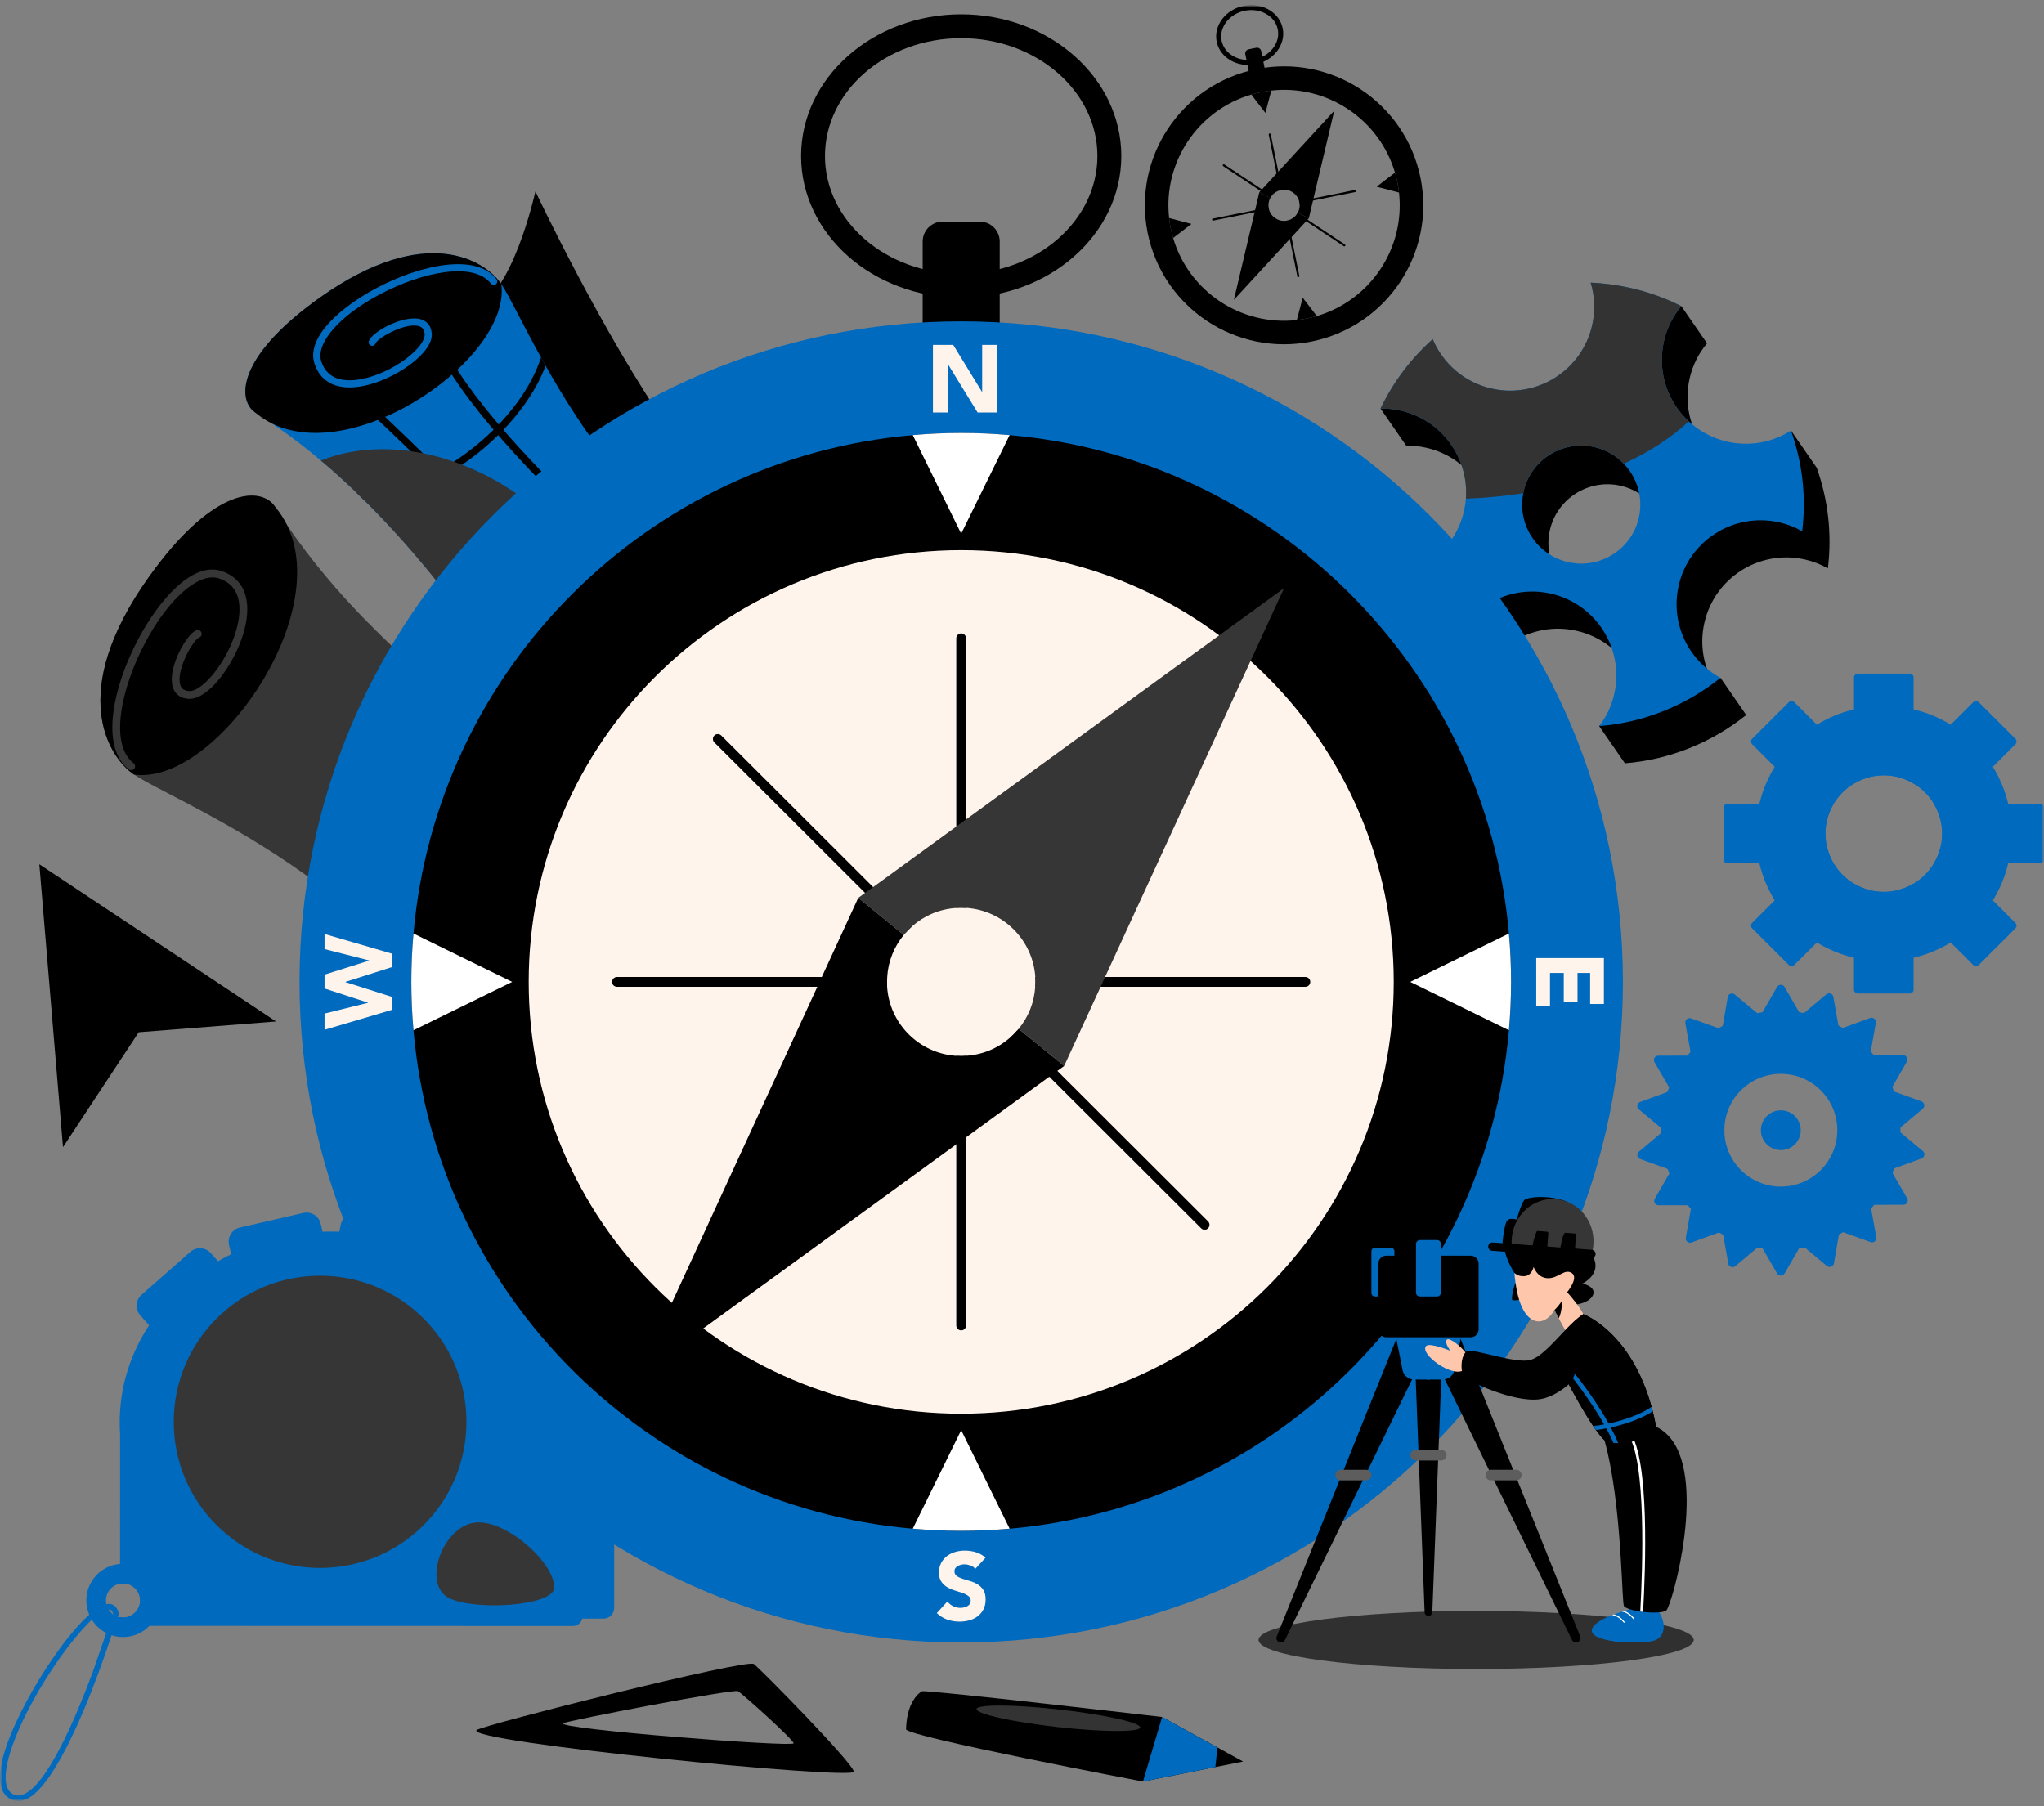 <svg width="404" height="357" viewBox="0 0 404 357" fill="none" xmlns="http://www.w3.org/2000/svg">
<rect x="0" y="0" width="404" height="357" fill="#808080" stroke="none"/>
<mask id="mask0_13154_865" style="mask-type:luminance" maskUnits="userSpaceOnUse" x="0" y="1" width="404" height="355">
<path d="M404 1H0V356H404V1Z" fill="white"/>
</mask>
<g mask="url(#mask0_13154_865)">
<mask id="mask1_13154_865" style="mask-type:luminance" maskUnits="userSpaceOnUse" x="0" y="1" width="404" height="355">
<path d="M404 1H0V356H404V1Z" fill="white"/>
</mask>
<g mask="url(#mask1_13154_865)">
<path d="M26.492 153.096C29.062 154.832 34.922 157.558 42.355 161.675C42.934 161.99 43.518 162.321 44.125 162.656C50.714 166.354 58.377 171.116 66.04 177.157C66.196 177.282 66.345 177.393 66.503 177.518C66.845 177.787 67.172 178.066 67.501 178.341C74.598 184.185 80.118 191.067 84.38 197.32C84.68 197.771 84.981 198.22 85.272 198.658C90.545 206.624 93.721 213.332 95.39 215.123C97.399 217.306 104.797 218.384 113.694 214.92C114.205 214.727 114.708 214.523 115.216 214.298C119.629 212.338 124.342 209.266 128.911 204.677C133.637 199.93 136.083 194.675 137.12 189.648C137.245 189.14 137.337 188.634 137.414 188.135C138.921 178.355 135.322 169.754 133.104 167.93C132.556 167.475 130.698 166.367 127.902 164.703C124.285 162.505 119.028 159.341 112.911 155.314C112.409 154.975 111.876 154.616 111.332 154.265C105.753 150.543 99.517 146.14 93.15 141.146C92.611 140.738 92.084 140.325 91.562 139.889C85.356 134.962 79.081 129.495 73.201 123.531C72.67 123.014 72.161 122.502 71.657 121.97C69.249 119.476 66.908 116.912 64.695 114.26C61.833 110.875 59.153 107.372 56.71 103.757L56.688 103.718C55.934 102.603 55.194 101.48 54.495 100.335C54.495 100.335 54.444 100.276 54.357 100.147C54.276 100.033 54.133 99.867 53.966 99.659C53.916 99.599 53.872 99.551 53.821 99.492C50.499 96.166 41.482 97.169 29.424 114.059C13.146 136.878 21.46 149.711 26.492 153.103V153.096Z" fill="#363636"/>
<path d="M26.492 153.096C42.176 155.327 65.792 122.204 56.712 103.75L56.69 103.711C56.098 102.507 55.372 101.377 54.497 100.328C54.497 100.328 54.447 100.269 54.359 100.14C54.278 100.026 54.135 99.86 53.969 99.652C53.918 99.593 53.874 99.544 53.824 99.485C50.501 96.159 41.485 97.162 29.427 114.052C13.148 136.871 21.463 149.704 26.494 153.096H26.492Z" fill="black"/>
<path d="M26.417 152.071C26.463 152.034 26.505 151.99 26.542 151.942C26.803 151.605 26.74 151.123 26.404 150.863C21.561 147.129 23.91 136.009 28.731 126.955C33.379 118.225 39.366 113.036 43.288 114.332C47.573 115.749 47.696 119.898 47.044 123.13C45.683 129.889 40.178 136.817 37.326 136.596C36.223 136.51 35.666 135.983 35.524 134.883C35.116 131.774 38.28 126.399 39.353 126.025C39.754 125.884 39.967 125.444 39.825 125.044C39.684 124.643 39.243 124.431 38.842 124.573C36.927 125.245 33.51 131.378 33.995 135.085C34.234 136.907 35.374 137.99 37.208 138.13C41.461 138.461 47.207 130.13 48.556 123.432C49.65 118.002 47.95 114.249 43.77 112.87C37.938 110.945 31.291 118.865 27.367 126.233C22.399 135.56 19.684 147.626 25.459 152.082C25.746 152.303 26.143 152.29 26.415 152.071H26.417Z" fill="#363636"/>
<path d="M93.221 60.744C101.039 59.539 105.829 37.837 105.829 37.837C105.829 37.837 119.07 65.948 132.541 85.21C146.011 104.471 161.829 113.148 161.829 113.148C161.829 113.148 148.801 120.478 139.568 115.123C130.334 109.767 93.221 60.742 93.221 60.742V60.744Z" fill="black"/>
<path d="M99.076 56.139C100.667 58.49 103.162 63.85 106.93 70.647C107.22 71.174 107.52 71.711 107.827 72.265C111.214 78.288 115.574 85.297 121.11 92.308C121.224 92.45 121.327 92.588 121.441 92.731C121.689 93.044 121.941 93.344 122.195 93.644C127.549 100.136 133.854 105.187 139.587 109.088C140 109.362 140.412 109.638 140.813 109.905C148.115 114.731 154.265 117.639 155.905 119.167C157.907 121.004 158.888 127.77 155.703 135.899C155.528 136.366 155.339 136.825 155.131 137.29C153.33 141.321 150.51 145.627 146.294 149.798C141.936 154.116 137.116 156.345 132.503 157.289C132.038 157.403 131.573 157.486 131.115 157.556C122.145 158.924 114.258 155.627 112.587 153.602C112.17 153.1 111.155 151.401 109.63 148.844C107.617 145.535 104.72 140.729 101.031 135.135C100.719 134.675 100.39 134.189 100.07 133.69C96.659 128.586 92.628 122.883 88.051 117.058C87.678 116.564 87.299 116.082 86.9 115.607C82.386 109.929 77.377 104.19 71.911 98.811C71.437 98.325 70.968 97.858 70.481 97.398C68.196 95.196 65.847 93.055 63.417 91.029C60.313 88.41 57.105 85.958 53.791 83.723L53.754 83.703C52.731 83.013 51.703 82.337 50.652 81.695C50.652 81.695 50.597 81.649 50.481 81.568C50.376 81.494 50.225 81.362 50.034 81.209C49.979 81.163 49.935 81.124 49.88 81.078C46.832 78.039 47.759 69.795 63.261 58.788C84.202 43.928 95.966 51.539 99.072 56.139H99.076Z" fill="#006ABE"/>
<path d="M68.071 75.114C68.621 75.576 119.888 119.642 132.506 157.289C132.041 157.403 131.576 157.486 131.117 157.556C118.559 120.36 67.709 76.65 67.156 76.189L68.071 75.114Z" fill="black"/>
<path d="M85.882 64.503C94.17 86.712 139.895 123.636 155.703 135.895C155.528 136.361 155.339 136.821 155.131 137.285C139.484 125.195 93.152 88.003 84.548 64.991L85.882 64.501V64.503Z" fill="black"/>
<path d="M99.077 56.139C101.11 70.478 70.712 92.039 53.793 83.723L53.756 83.703C52.653 83.162 51.615 82.497 50.655 81.695C50.655 81.695 50.6 81.649 50.484 81.568C50.378 81.494 50.227 81.362 50.036 81.209C49.981 81.163 49.938 81.124 49.883 81.078C46.834 78.039 47.762 69.795 63.264 58.788C84.204 43.928 95.969 51.539 99.074 56.139H99.077Z" fill="black"/>
<path d="M106.93 70.645C107.22 71.172 107.52 71.709 107.827 72.263C107.358 73.583 106.746 74.903 106.011 76.237C103.434 80.92 99.408 85.628 94.392 89.617C87.062 95.441 79.101 98.634 71.913 98.809C71.44 98.323 70.97 97.856 70.483 97.397C77.704 97.657 85.935 94.533 93.512 88.522C100.21 83.204 105.049 76.609 106.93 70.645Z" fill="black"/>
<path d="M121.11 92.306C121.224 92.448 121.327 92.586 121.441 92.728C121.689 93.041 121.941 93.341 122.195 93.641C121.838 94.554 121.404 95.459 120.914 96.35C118.351 101.007 114.061 105.347 109.698 108.616C103.325 113.404 95.006 117.188 88.051 117.058C87.678 116.564 87.299 116.082 86.9 115.607C93.681 116.255 102.294 112.406 108.85 107.492C115.137 102.772 119.471 97.298 121.107 92.308L121.11 92.306Z" fill="black"/>
<path d="M139.588 109.086C140 109.36 140.412 109.636 140.814 109.903C140.351 111.387 139.728 112.782 139 114.105C135.238 120.938 128.635 125.646 124.167 128.232C116.401 132.738 107.485 135.264 101.033 135.133C100.721 134.673 100.392 134.187 100.072 133.688C106.248 134.117 115.576 131.575 123.459 127.005C128.663 123.99 136.892 118 139.59 109.086H139.588Z" fill="black"/>
<path d="M98.135 56.069C98.1 56.111 98.061 56.15 98.017 56.185C97.708 56.424 97.265 56.364 97.026 56.058C93.604 51.629 83.406 53.766 75.098 58.166C67.088 62.408 62.322 67.875 63.509 71.461C64.803 75.381 68.61 75.497 71.573 74.903C77.774 73.664 84.132 68.637 83.932 66.031C83.855 65.022 83.371 64.514 82.364 64.383C79.513 64.008 74.58 66.896 74.236 67.875C74.106 68.243 73.703 68.435 73.335 68.306C72.966 68.177 72.773 67.774 72.902 67.409C73.521 65.659 79.149 62.539 82.548 62.986C84.219 63.205 85.211 64.249 85.34 65.926C85.641 69.815 77.993 75.059 71.85 76.287C66.869 77.283 63.428 75.727 62.167 71.904C60.406 66.572 67.676 60.501 74.436 56.921C82.993 52.388 94.065 49.914 98.144 55.197C98.348 55.46 98.335 55.824 98.133 56.071L98.135 56.069Z" fill="#006ABE"/>
<g style="mix-blend-mode:screen">
<path d="M109.632 148.844C107.619 145.535 104.722 140.729 101.033 135.135C100.721 134.675 100.392 134.189 100.072 133.69C96.662 128.586 92.63 122.883 88.053 117.058C87.68 116.564 87.301 116.082 86.902 115.607C82.388 109.929 77.379 104.19 71.913 98.811C71.439 98.325 70.97 97.859 70.483 97.399C68.198 95.196 65.849 93.055 63.419 91.029C94.409 78.785 141.072 119.36 109.632 148.844Z" fill="#333333"/>
</g>
<path d="M356.727 110.588C358.372 110.958 359.894 111.552 361.28 112.353C362.129 105.46 361.298 98.677 359.07 92.45C355.475 94.754 350.983 95.66 346.496 94.649C337.55 92.632 331.931 83.754 333.951 74.822C334.552 72.169 335.749 69.813 337.401 67.866C334.271 66.277 330.882 65.055 327.297 64.247C324.68 63.658 322.066 63.319 319.475 63.207C320.28 65.852 320.427 68.733 319.774 71.626C317.754 80.557 308.86 86.166 299.914 84.15C294.471 82.924 290.266 79.158 288.257 74.382C284.002 78.161 280.471 82.797 277.942 88.1C279.25 88.069 280.579 88.207 281.901 88.505C290.847 90.521 296.469 99.387 294.446 108.331C292.53 116.811 284.401 122.3 275.922 121.098C278.771 129.545 284.167 137.003 291.398 142.352C291.244 140.679 291.341 138.945 291.733 137.204C293.756 128.26 302.647 122.664 311.593 124.68C320.539 126.697 326.16 135.562 324.138 144.506C323.599 146.893 322.564 149.052 321.162 150.874C330.029 150.158 338.366 146.766 345.138 141.327C338.763 137.883 335.196 130.513 336.87 123.115C338.892 114.17 347.783 108.574 356.73 110.591L356.727 110.588ZM315.039 118.46C308.751 117.043 304.798 110.796 306.217 104.519C307.636 98.242 313.894 94.296 320.182 95.713C326.47 97.129 330.422 103.376 329.003 109.653C327.584 115.931 321.327 119.876 315.039 118.46Z" fill="black"/>
<path d="M323.998 97.532C322.884 96.838 321.645 96.308 320.294 96.004C314.006 94.587 307.748 98.535 306.329 104.81C305.961 106.439 305.95 108.059 306.255 109.59C302.226 107.015 300.024 102.106 301.138 97.177C302.557 90.9 308.814 86.955 315.102 88.371C319.758 89.42 323.149 93.12 323.998 97.532Z" fill="black"/>
<path d="M340.057 133.983L345.136 141.325C345.136 141.325 339.721 145.003 335.964 140.438C332.207 135.873 340.054 133.981 340.054 133.981L340.057 133.983Z" fill="black"/>
<path d="M316.083 143.53L321.162 150.871C321.162 150.871 330.608 146.092 327.564 139.941C324.52 133.789 316.08 143.53 316.08 143.53H316.083Z" fill="black"/>
<path d="M332.319 60.525L337.398 67.866C337.398 67.866 328.895 70.496 326.522 67.658C324.149 64.821 332.319 60.523 332.319 60.523V60.525Z" fill="black"/>
<path d="M353.99 85.107L359.07 92.448C359.07 92.448 360.131 100.374 354.609 97.272C349.088 94.169 353.988 85.107 353.988 85.107H353.99Z" fill="black"/>
<path d="M272.863 80.758L277.942 88.1C277.942 88.1 283.518 87.629 282.961 83.033C282.403 78.437 272.863 80.758 272.863 80.758Z" fill="black"/>
<path d="M351.648 103.247C353.293 103.617 354.815 104.21 356.201 105.009C357.05 98.117 356.219 91.334 353.99 85.107C350.396 87.41 345.904 88.317 341.416 87.305C338.449 86.637 335.859 85.212 333.782 83.283C329.588 79.401 327.52 73.445 328.871 67.479C329.472 64.825 330.67 62.469 332.321 60.523C329.191 58.933 325.803 57.711 322.217 56.903C319.6 56.314 316.986 55.975 314.396 55.863C315.201 58.508 315.348 61.39 314.694 64.282C312.674 73.213 303.781 78.823 294.835 76.806C289.391 75.58 285.187 71.814 283.178 67.039C278.923 70.818 275.392 75.453 272.863 80.756C274.17 80.725 275.499 80.863 276.822 81.161C284.952 82.994 290.336 90.493 289.738 98.561C289.676 99.358 289.551 100.173 289.367 100.987C287.45 109.467 279.322 114.956 270.843 113.754C273.692 122.202 279.087 129.659 286.318 135.008C286.165 133.335 286.261 131.601 286.654 129.861C288.676 120.916 297.567 115.32 306.514 117.336C315.46 119.353 321.081 128.218 319.059 137.163C318.519 139.549 317.484 141.708 316.083 143.53C324.95 142.814 333.286 139.422 340.059 133.983C333.683 130.539 330.117 123.169 331.79 115.771C333.813 106.827 342.704 101.23 351.65 103.247H351.648ZM309.959 111.118C303.77 109.723 299.851 103.661 301.083 97.491C301.092 97.39 301.116 97.276 301.138 97.177C302.557 90.9 308.814 86.955 315.102 88.371C317.423 88.894 319.418 90.066 320.949 91.666C323.57 94.397 324.818 98.353 323.923 102.312C322.504 108.589 316.247 112.535 309.959 111.118Z" fill="#006ABE"/>
<g style="mix-blend-mode:screen">
<path d="M333.782 83.283C330.424 86.436 326.112 89.287 320.949 91.664C319.418 90.066 317.423 88.892 315.102 88.369C308.814 86.952 302.557 90.9 301.138 97.175C301.116 97.274 301.09 97.385 301.083 97.489C297.482 98.049 293.703 98.423 289.74 98.564C290.336 90.493 284.952 82.994 276.824 81.163C275.501 80.865 274.172 80.728 272.865 80.758C275.394 75.455 278.925 70.82 283.18 67.041C285.189 71.818 289.393 75.582 294.837 76.808C303.783 78.825 312.676 73.213 314.696 64.284C315.35 61.392 315.203 58.51 314.398 55.865C316.988 55.977 319.603 56.314 322.219 56.906C325.805 57.713 329.196 58.935 332.323 60.525C330.672 62.469 329.474 64.825 328.873 67.481C327.525 73.447 329.593 79.403 333.784 83.285L333.782 83.283Z" fill="#333333"/>
</g>
<path d="M189.981 58.845C172.532 58.845 158.335 46.28 158.335 30.837C158.335 15.394 172.532 2.826 189.981 2.826C207.43 2.826 221.627 15.392 221.627 30.835C221.627 46.277 207.43 58.843 189.981 58.843V58.845ZM189.981 7.542C175.135 7.542 163.059 17.991 163.059 30.837C163.059 43.683 175.137 54.131 189.981 54.131C204.825 54.131 216.903 43.681 216.903 30.837C216.903 17.993 204.825 7.542 189.981 7.542Z" fill="black"/>
<path d="M193.65 43.803H186.312C184.134 43.803 182.368 45.566 182.368 47.74V69.289C182.368 71.464 184.134 73.226 186.312 73.226H193.65C195.828 73.226 197.594 71.464 197.594 69.289V47.74C197.594 45.566 195.828 43.803 193.65 43.803Z" fill="black"/>
<path d="M189.985 308.537C253.3 308.537 304.627 257.297 304.627 194.088C304.627 130.88 253.3 79.639 189.985 79.639C126.671 79.639 75.343 130.88 75.343 194.088C75.343 257.297 126.671 308.537 189.985 308.537Z" fill="black"/>
<path d="M189.986 279.432C237.199 279.432 275.473 241.222 275.473 194.088C275.473 146.954 237.199 108.745 189.986 108.745C142.772 108.745 104.498 146.954 104.498 194.088C104.498 241.222 142.772 279.432 189.986 279.432Z" fill="#FFF4EB"/>
<path d="M189.985 63.522C117.752 63.522 59.199 121.976 59.199 194.088C59.199 266.201 117.752 324.655 189.985 324.655C262.219 324.655 320.772 266.185 320.772 194.088C320.772 121.991 262.219 63.522 189.985 63.522ZM199.557 302.164C196.407 302.446 193.212 302.589 189.983 302.589C186.755 302.589 183.559 302.446 180.41 302.164C128.029 297.605 86.29 255.938 81.726 203.646C81.443 200.502 81.3 197.311 81.3 194.088C81.3 190.865 81.443 187.675 81.726 184.531C86.292 132.238 128.029 90.572 180.41 86.013C183.559 85.731 186.755 85.588 189.983 85.588C193.212 85.588 196.407 85.731 199.557 86.013C251.937 90.572 293.674 132.238 298.241 184.531C298.524 187.675 298.666 190.865 298.666 194.088C298.666 197.311 298.524 200.502 298.241 203.646C293.674 255.938 251.937 297.605 199.557 302.164Z" fill="#006ABE"/>
<path d="M190.946 126.171V179.454C190.63 179.438 190.317 179.423 189.986 179.423C189.654 179.423 189.325 179.438 189.01 179.471V126.171C189.01 125.637 189.45 125.197 189.986 125.197C190.521 125.197 190.946 125.637 190.946 126.171Z" fill="black"/>
<path d="M189.986 208.736C190.317 208.736 190.63 208.721 190.946 208.688V261.988C190.946 262.538 190.521 262.962 189.986 262.962C189.45 262.962 189.01 262.538 189.01 261.988V208.706C189.325 208.721 189.654 208.736 189.986 208.736Z" fill="black"/>
<path d="M175.359 193.114C175.328 193.429 175.311 193.758 175.311 194.088C175.311 194.419 175.326 194.732 175.341 195.047H121.952C121.417 195.047 120.976 194.623 120.976 194.088C120.976 193.554 121.417 193.114 121.952 193.114H175.357H175.359Z" fill="black"/>
<path d="M258.975 194.088C258.975 194.623 258.55 195.047 258.015 195.047H204.61C204.641 194.732 204.658 194.419 204.658 194.088C204.658 193.758 204.643 193.429 204.627 193.114H258.017C258.552 193.114 258.978 193.539 258.978 194.088H258.975Z" fill="black"/>
<path d="M172.571 175.337L180.318 183.055C179.829 183.495 179.372 183.951 178.947 184.439L141.193 146.748C140.816 146.372 140.816 145.759 141.193 145.38C141.57 145.001 142.184 145.003 142.564 145.38L172.571 175.337Z" fill="black"/>
<path d="M238.776 242.781C238.399 243.173 237.785 243.173 237.405 242.781L207.397 212.824L199.651 205.106C200.14 204.681 200.596 204.226 201.022 203.722L238.776 241.413C239.153 241.79 239.153 242.403 238.776 242.781Z" fill="black"/>
<path d="M253.797 116.255L218.421 193.114L217.539 195.047L210.328 210.703L201.338 203.363C203.226 201.069 204.423 198.192 204.612 195.047C204.643 194.732 204.66 194.419 204.66 194.088C204.66 193.758 204.645 193.429 204.63 193.114C204.14 185.79 198.285 179.926 190.948 179.456C190.632 179.44 190.319 179.425 189.988 179.425C189.656 179.425 189.327 179.44 189.012 179.473C185.689 179.677 182.667 180.997 180.32 183.057C179.831 183.498 179.375 183.953 178.949 184.441C178.839 184.551 178.73 184.678 178.633 184.803L169.643 177.463L170.981 176.489L172.571 175.342L189.007 163.38L190.944 161.966L253.795 116.259L253.797 116.255Z" fill="#363636"/>
<path d="M210.325 210.703L208.988 211.677L207.397 212.824L190.944 224.801L189.007 226.2L126.172 271.907L161.548 195.047L162.43 193.114L169.641 177.459L178.631 184.798C176.743 187.093 175.545 189.97 175.357 193.112C175.326 193.427 175.308 193.756 175.308 194.086C175.308 194.417 175.324 194.73 175.339 195.045C175.811 202.354 181.669 208.217 189.005 208.704C189.321 208.719 189.65 208.734 189.981 208.734C190.312 208.734 190.626 208.719 190.942 208.686C194.28 208.482 197.302 207.162 199.649 205.102C200.138 204.677 200.594 204.222 201.02 203.718C201.129 203.608 201.241 203.481 201.335 203.357L210.325 210.696V210.703Z" fill="black"/>
<path d="M199.555 86.007L189.981 105.48L180.408 86.007C183.557 85.724 186.753 85.582 189.981 85.582C193.21 85.582 196.405 85.724 199.555 86.007Z" fill="white"/>
<path d="M199.555 302.157C196.405 302.44 193.21 302.582 189.981 302.582C186.753 302.582 183.557 302.44 180.408 302.157L189.981 282.683L199.555 302.157Z" fill="white"/>
<path d="M298.664 194.082C298.664 197.305 298.521 200.495 298.238 203.639L278.732 194.082L298.238 184.524C298.521 187.669 298.664 190.859 298.664 194.082Z" fill="white"/>
<path d="M101.232 194.082L81.726 203.639C81.443 200.495 81.3 197.305 81.3 194.082C81.3 190.859 81.443 187.669 81.726 184.524L101.232 194.082Z" fill="white"/>
<path d="M184.397 68.173H188.404L194.091 77.452H194.128V68.173H197.076V81.527H193.223L187.384 72.022H187.347V81.527H184.399V68.173H184.397Z" fill="#FFF4EB"/>
<path d="M317.012 189.376V198.448H314.293V192.317H311.799V198.108H309.08V192.317H306.36V198.787H303.64V189.376H317.017H317.012Z" fill="#FFF4EB"/>
<path d="M64.147 203.549V200.344L72.725 198.213V198.176L64.147 195.385V192.65L72.951 189.878V189.838L64.147 187.594V184.614L77.523 188.518V191.139L68.266 194.082V194.119L77.523 197.062V199.588L64.147 203.549Z" fill="#FFF4EB"/>
<path d="M192.769 310.094C192.53 309.792 192.205 309.569 191.795 309.424C191.387 309.28 190.999 309.207 190.632 309.207C190.418 309.207 190.198 309.234 189.972 309.282C189.746 309.332 189.531 309.411 189.33 309.518C189.128 309.626 188.966 309.768 188.838 309.943C188.713 310.12 188.65 310.333 188.65 310.585C188.65 310.988 188.801 311.296 189.102 311.509C189.404 311.723 189.786 311.905 190.244 312.056C190.705 312.207 191.198 312.358 191.727 312.509C192.258 312.66 192.751 312.873 193.212 313.151C193.67 313.429 194.052 313.799 194.354 314.263C194.657 314.727 194.808 315.351 194.808 316.131C194.808 316.91 194.67 317.521 194.394 318.073C194.115 318.627 193.742 319.087 193.269 319.45C192.797 319.816 192.249 320.085 191.626 320.26C191.003 320.438 190.345 320.525 189.652 320.525C188.784 320.525 187.976 320.394 187.233 320.129C186.489 319.864 185.799 319.437 185.156 318.846L187.253 316.545C187.555 316.947 187.935 317.258 188.395 317.477C188.856 317.698 189.33 317.808 189.821 317.808C190.06 317.808 190.304 317.779 190.549 317.723C190.795 317.666 191.014 317.582 191.211 317.469C191.407 317.355 191.565 317.21 191.683 317.035C191.801 316.86 191.863 316.652 191.863 316.413C191.863 316.01 191.709 315.693 191.4 315.461C191.091 315.229 190.705 315.029 190.238 314.867C189.771 314.705 189.268 314.541 188.727 314.377C188.185 314.213 187.68 313.994 187.215 313.716C186.748 313.44 186.362 313.074 186.053 312.623C185.744 312.17 185.59 311.572 185.59 310.832C185.59 310.092 185.733 309.488 186.016 308.947C186.299 308.406 186.676 307.953 187.15 307.589C187.621 307.224 188.167 306.952 188.784 306.768C189.4 306.587 190.036 306.495 190.692 306.495C191.448 306.495 192.179 306.602 192.883 306.816C193.587 307.029 194.223 307.388 194.791 307.892L192.769 310.099V310.094Z" fill="#FFF4EB"/>
<path d="M291.764 329.896C315.516 329.896 334.771 327.325 334.771 324.153C334.771 320.981 315.516 318.41 291.764 318.41C268.012 318.41 248.757 320.981 248.757 324.153C248.757 327.325 268.012 329.896 291.764 329.896Z" fill="#303030"/>
<path d="M281.577 318.671L279.43 262.487C279.423 262.305 279.568 262.154 279.75 262.154H284.928C285.11 262.154 285.255 262.305 285.248 262.487L283.101 318.671C283.064 319.647 281.614 319.647 281.577 318.671Z" fill="black"/>
<path d="M310.7 324.151L281.491 264.278C281.399 264.088 281.482 263.86 281.675 263.775L286.976 261.427C287.169 261.342 287.395 261.434 287.474 261.629L312.319 323.435C312.742 324.49 311.201 325.174 310.7 324.151Z" fill="black"/>
<path d="M253.977 324.151L283.186 264.278C283.279 264.088 283.195 263.86 283.002 263.775L277.701 261.427C277.508 261.342 277.282 261.434 277.203 261.629L252.359 323.435C251.935 324.49 253.477 325.174 253.977 324.151Z" fill="black"/>
<path d="M281.989 272.682H285.117C286.253 272.682 287.229 271.933 287.435 270.902L289.185 262.157H281.989V272.684V272.682Z" fill="#006ABE"/>
<path d="M282.691 272.682H279.563C278.427 272.682 277.451 271.933 277.245 270.902L275.495 262.157H282.691V272.684V272.682Z" fill="#006ABE"/>
<path d="M271.747 256.262H274.922C275.302 256.262 275.609 255.956 275.609 255.577V247.331C275.609 246.953 275.302 246.646 274.922 246.646H271.747C271.367 246.646 271.06 246.953 271.06 247.331V255.577C271.06 255.956 271.367 256.262 271.747 256.262Z" fill="#006ABE"/>
<path d="M289.753 256.262H292.929C293.308 256.262 293.615 255.956 293.615 255.577V247.331C293.615 246.953 293.308 246.646 292.929 246.646H289.753C289.374 246.646 289.066 246.953 289.066 247.331V255.577C289.066 255.956 289.374 256.262 289.753 256.262Z" fill="#006ABE"/>
<path d="M273.999 264.329H290.679C291.548 264.329 292.253 263.625 292.253 262.757V249.77C292.253 248.902 291.548 248.198 290.679 248.198H273.999C273.129 248.198 272.424 248.902 272.424 249.77V262.757C272.424 263.625 273.129 264.329 273.999 264.329Z" fill="black"/>
<path d="M280.642 256.262H284.033C284.458 256.262 284.803 255.918 284.803 255.494V245.875C284.803 245.451 284.458 245.107 284.033 245.107H280.642C280.217 245.107 279.873 245.451 279.873 245.875V255.494C279.873 255.918 280.217 256.262 280.642 256.262Z" fill="#006ABE"/>
<path d="M294.659 292.606H299.699C300.278 292.606 300.748 292.138 300.748 291.56C300.748 290.982 300.278 290.513 299.699 290.513H294.659C294.08 290.513 293.611 290.982 293.611 291.56C293.611 292.138 294.08 292.606 294.659 292.606Z" fill="#5D5D5D"/>
<path d="M264.981 292.606H270.021C270.6 292.606 271.069 292.138 271.069 291.56C271.069 290.982 270.6 290.513 270.021 290.513H264.981C264.402 290.513 263.932 290.982 263.932 291.56C263.932 292.138 264.402 292.606 264.981 292.606Z" fill="#5D5D5D"/>
<path d="M279.82 288.681H284.86C285.439 288.681 285.908 288.212 285.908 287.634C285.908 287.056 285.439 286.587 284.86 286.587H279.82C279.241 286.587 278.771 287.056 278.771 287.634C278.771 288.212 279.241 288.681 279.82 288.681Z" fill="#5E5E5E"/>
<path d="M328.606 322.745C328.393 323.288 328.009 323.739 327.465 324.046C325.619 325.079 316.62 324.849 314.896 322.973C314.705 322.761 314.604 322.529 314.613 322.279C314.655 321.147 316.48 320.089 318.594 319.249C318.734 319.194 318.872 319.139 319.015 319.087C319.513 318.896 320.022 318.725 320.522 318.559C320.68 318.506 320.833 318.458 320.984 318.412C322.781 317.854 324.388 317.497 324.899 317.427C326.244 317.241 326.647 317.151 326.831 317.328C328.597 319.041 329.22 321.243 328.608 322.745H328.606Z" fill="#006ABE"/>
<path d="M328.606 322.745C328.393 323.288 328.009 323.739 327.465 324.046C325.619 325.079 316.62 324.849 314.896 322.973V322.969C323.046 322.189 326.873 322.307 328.606 322.748V322.745Z" fill="#006ABE"/>
<path d="M323 319.87C323.039 319.919 323.035 319.989 322.987 320.03C322.978 320.039 322.963 320.043 322.952 320.048C322.908 320.063 322.857 320.052 322.827 320.017C321.938 318.964 321.155 318.62 320.519 318.557C320.677 318.504 320.831 318.456 320.982 318.41C321.572 318.574 322.252 318.984 323 319.87Z" fill="white"/>
<path d="M321.096 320.565C321.138 320.613 321.131 320.683 321.083 320.724C321.074 320.733 321.061 320.735 321.05 320.74C321.006 320.755 320.956 320.744 320.925 320.709C320.022 319.641 319.23 319.303 318.592 319.246C318.732 319.192 318.87 319.137 319.013 319.084C319.618 319.233 320.322 319.645 321.096 320.562V320.565Z" fill="white"/>
<path d="M299.329 251.625C299.329 251.625 299.579 251.789 300.011 252.065C301.739 253.18 306.34 256.113 308.606 257.261C308.65 257.287 308.685 257.305 308.727 257.322C309.038 257.478 309.297 257.598 309.496 257.668C309.843 257.788 310.231 257.859 310.628 257.876C310.983 257.894 311.345 257.876 311.709 257.815C312.435 257.712 313.144 257.469 313.725 257.134C314.339 256.779 314.789 256.306 314.927 255.778C315.332 254.233 312.782 253.707 312.782 253.707C312.782 253.707 316.569 251.912 314.96 248.571C313.402 245.326 309.988 246.793 309.773 246.878C309.902 246.646 311.847 243.158 308.112 242.052C304.248 240.914 302.526 245.47 302.526 245.47C302.526 245.47 301.048 242.457 298.765 243.528C296.491 244.599 297.028 247.879 299.326 251.625H299.329Z" fill="black"/>
<path d="M299.539 253.545C298.837 255.485 298.793 256.733 298.881 256.935C298.969 257.136 300.737 256.956 300.827 256.711C300.916 256.466 299.539 253.545 299.539 253.545Z" fill="black"/>
<path d="M299.329 251.625C299.381 252.315 299.458 252.954 299.537 253.55C299.537 253.558 299.546 253.558 299.546 253.558C299.728 254.887 299.969 256.002 300.263 256.932C301.309 260.247 302.917 261.248 304.248 261.18C305.856 261.103 306.902 259.505 307.169 259.065C307.222 258.988 307.24 258.945 307.24 258.945C307.24 258.945 307.595 259.634 308.077 260.558C308.466 261.283 308.933 262.154 309.365 262.923C309.979 264.02 310.514 264.909 310.652 264.935V264.944H310.661C310.981 264.9 313.091 261.931 313.185 260.637C313.203 260.412 313.109 260.103 312.935 259.748C312.659 259.179 312.201 258.478 311.707 257.815C311.595 257.659 311.475 257.513 311.361 257.366C310.538 256.295 309.744 255.415 309.744 255.415C309.744 255.415 312.113 252.566 310.661 251.625C309.209 250.683 307.998 252.739 305.897 252.652C303.796 252.566 303.123 250.416 303.123 250.416C303.123 250.416 302.768 252.159 301.342 252.247C300.763 252.282 300.331 252.194 300.011 252.065C299.535 251.883 299.329 251.625 299.329 251.625Z" fill="#FEC6AB"/>
<path d="M289.643 267.317C288.948 266.352 286.503 264.243 285.965 264.812C285.428 265.382 286.669 266.989 286.669 266.989C286.669 266.989 282.572 265.31 281.875 266.052C280.467 267.547 287.106 272.478 289.352 270.77C291.597 269.062 289.643 267.32 289.643 267.32V267.317Z" fill="#FEC6AB"/>
<path d="M317.122 284.65V284.658C317.633 286.471 318.065 288.457 318.436 290.52C320.546 302.234 320.59 316.492 320.96 317.399C321.063 317.648 321.495 317.874 322.118 318.073C322.688 318.255 323.414 318.419 324.202 318.531C324.393 318.557 324.575 318.583 324.763 318.607C325.88 318.736 327.038 318.78 327.937 318.693H327.946C328.604 318.631 329.112 318.502 329.362 318.296C330.452 317.381 337.749 291.468 329.474 283.502C328.851 282.898 328.143 282.397 327.329 282.018C315.778 276.614 317.118 284.65 317.118 284.65H317.122Z" fill="black"/>
<path d="M324.204 318.53C324.39 318.552 324.577 318.583 324.763 318.605C325.239 310.202 326.059 288.418 322.171 283.143L321.724 283.469C325.448 288.527 324.658 310.177 324.204 318.528V318.53Z" fill="white"/>
<path d="M288.952 270.987C289.005 271.324 289.091 271.618 289.202 271.841C289.781 272.979 299.179 277.236 304.204 276.588C307.351 276.192 310.058 273.619 310.058 273.619C310.058 273.619 314.804 282.673 317.122 284.65V284.658C317.322 284.831 317.502 284.943 317.657 285.004C318.521 285.324 320.546 285.289 322.517 284.943C322.699 284.917 322.882 284.882 323.07 284.849C325.448 284.348 327.584 283.391 327.334 282.018C323.969 263.978 313.293 259.886 312.937 259.748H312.929C311.821 260.482 310.663 261.596 309.496 262.796V262.805C309.444 262.84 309.411 262.881 309.367 262.925C306.919 265.463 304.456 268.338 302.39 268.83C299.304 269.564 291.064 266.422 289.922 267.087C289.819 267.149 289.722 267.225 289.645 267.32C288.946 268.062 288.746 269.781 288.955 270.987H288.952Z" fill="black"/>
<path d="M307.242 258.942C307.242 258.942 307.599 259.634 308.084 260.556C308.777 259.299 308.74 257.024 308.74 257.024C308.74 257.024 308.426 257.76 307.242 258.942Z" fill="black"/>
<path d="M299.936 241.1C299.131 240.885 298.245 240.728 297.811 241.376C297.377 242.024 296.859 245.665 297.012 246.094C297.166 246.523 299.793 246.819 299.98 246.392C300.166 245.965 299.938 241.1 299.938 241.1H299.936Z" fill="black"/>
<path d="M309.937 237.601C306.132 236.07 302.035 236.603 301.346 237.139C300.655 237.675 299.546 241.864 299.546 241.864L309.939 237.601H309.937Z" fill="black"/>
<path d="M298.796 244.815V244.822C298.734 245.658 298.793 246.477 298.956 247.257L314.42 248.398C314.694 247.655 314.872 246.86 314.935 246.031V246.007C315.28 241.369 311.946 237.34 307.487 237.012C303.029 236.684 299.138 240.178 298.796 244.815Z" fill="#363636"/>
<path d="M309.134 243.891L308.906 244.419C308.906 244.419 308.244 246.876 308.422 246.981C308.599 247.086 309.321 247.187 309.466 246.889C309.613 246.591 309.132 243.891 309.132 243.891H309.134Z" fill="black"/>
<path d="M303.693 243.491C303.48 243.865 302.748 246.239 302.965 246.455C303.182 246.672 304.226 246.847 304.259 246.267C304.292 245.687 303.695 243.491 303.695 243.491H303.693Z" fill="black"/>
<path d="M310.99 247.295L309.184 247.162C309.031 247.15 308.915 247.017 308.927 246.864L309.144 243.931C309.155 243.778 309.289 243.663 309.442 243.674L311.249 243.808C311.402 243.819 311.517 243.953 311.506 244.106L311.289 247.038C311.277 247.191 311.144 247.306 310.99 247.295Z" fill="black"/>
<path d="M305.507 246.938L303.7 246.805C303.547 246.794 303.431 246.66 303.443 246.508L303.66 243.575C303.671 243.422 303.805 243.307 303.958 243.318L305.764 243.451C305.918 243.463 306.033 243.596 306.022 243.749L305.805 246.682C305.794 246.834 305.66 246.95 305.507 246.938Z" fill="black"/>
<path d="M294.907 247.226L314.493 248.671C314.947 248.704 315.341 248.365 315.374 247.911C315.407 247.458 315.067 247.064 314.613 247.031L295.028 245.586C294.574 245.553 294.179 245.893 294.146 246.346C294.113 246.799 294.453 247.193 294.907 247.226Z" fill="black"/>
<path d="M310.665 264.944C311.418 266.669 312.117 269.183 311.279 271.539V271.547C311.176 271.85 311.047 272.143 310.891 272.436C310.674 272.841 310.398 273.24 310.062 273.619C310.062 273.619 312.622 278.495 314.896 281.871C315.087 282.147 315.269 282.414 315.449 282.666C316.072 283.537 316.651 284.245 317.127 284.652V284.661C317.326 284.834 317.506 284.945 317.662 285.007C317.956 285.109 318.388 285.188 318.899 285.215C319.184 285.232 319.504 285.232 319.833 285.223C320.655 285.206 321.596 285.103 322.522 284.947C322.704 284.921 322.886 284.886 323.075 284.853C325.452 284.352 327.588 283.395 327.338 282.022C327.139 280.96 326.915 279.942 326.671 278.974C326.592 278.663 326.516 278.361 326.439 278.068C322.384 263.367 313.271 259.882 312.942 259.752H312.933C311.826 260.486 310.668 261.6 309.501 262.8V262.809C309.501 262.809 310.097 263.654 310.659 264.942V264.95H310.668L310.665 264.944Z" fill="black"/>
<path d="M310.889 272.436C313.12 275.276 315.394 278.609 317.054 281.551H317.063C317.21 281.81 317.357 282.07 317.486 282.329C318.056 283.364 318.532 284.341 318.896 285.212C319.182 285.23 319.502 285.23 319.831 285.221C319.46 284.288 318.967 283.261 318.379 282.156C318.241 281.897 318.094 281.637 317.956 281.37C316.166 278.175 313.701 274.56 311.282 271.547C311.179 271.85 311.049 272.143 310.893 272.436H310.889Z" fill="#006ABE"/>
<path d="M314.892 281.871C315.082 282.147 315.264 282.414 315.444 282.666C316.093 282.587 316.784 282.475 317.484 282.329C317.778 282.285 318.072 282.217 318.374 282.156C321.072 281.551 323.873 280.592 325.845 279.471C326.138 279.298 326.415 279.134 326.667 278.97C326.588 278.659 326.511 278.357 326.435 278.064C326.141 278.287 325.803 278.504 325.415 278.72C323.375 279.876 320.563 280.809 317.953 281.37C317.651 281.44 317.357 281.499 317.063 281.551H317.054C316.293 281.698 315.567 281.801 314.892 281.871Z" fill="#006ABE"/>
<path d="M119.285 299.926H114.668C113.503 299.926 112.558 300.869 112.558 302.032V317.834C112.558 318.998 113.503 319.941 114.668 319.941H119.285C120.45 319.941 121.395 318.998 121.395 317.834V302.032C121.395 300.869 120.45 299.926 119.285 299.926Z" fill="#006ABE"/>
<path d="M83.345 242.515L70.77 239.833C69.221 239.502 67.696 240.488 67.365 242.035L66.373 246.671C66.042 248.218 67.03 249.74 68.579 250.07L81.154 252.752C82.704 253.083 84.228 252.097 84.559 250.55L85.551 245.914C85.882 244.367 84.894 242.846 83.345 242.515Z" fill="#006ABE"/>
<path d="M59.948 239.751L47.418 242.634C45.874 242.989 44.911 244.527 45.267 246.068L46.333 250.687C46.689 252.228 48.229 253.19 49.773 252.835L62.303 249.951C63.847 249.596 64.81 248.058 64.454 246.517L63.388 241.898C63.032 240.357 61.492 239.395 59.948 239.751Z" fill="#006ABE"/>
<path d="M37.626 247.442L27.977 255.928C26.788 256.973 26.674 258.783 27.721 259.97L30.86 263.527C31.907 264.714 33.72 264.828 34.909 263.783L44.557 255.297C45.746 254.251 45.861 252.441 44.814 251.254L41.675 247.698C40.627 246.511 38.815 246.396 37.626 247.442Z" fill="#006ABE"/>
<path d="M65.513 318.743C88.623 318.743 107.358 301.883 107.358 281.085C107.358 260.287 88.623 243.427 65.513 243.427C42.403 243.427 23.669 260.287 23.669 281.085C23.669 301.883 42.403 318.743 65.513 318.743Z" fill="#006ABE"/>
<path d="M115.135 289.986L115.129 319.546C115.129 320.567 114.282 321.39 113.249 321.39L25.606 321.368C24.606 321.368 23.803 320.611 23.737 319.656C23.924 319.689 24.121 319.711 24.321 319.711C26.189 319.711 27.696 318.198 27.696 316.343C27.696 314.478 26.192 312.973 24.323 312.973C24.114 312.973 23.917 312.995 23.729 313.028L23.737 279.671C23.737 279.255 23.869 278.847 24.145 278.519C27.893 273.912 56.745 239.618 79.627 245.626H79.638C97.168 250.239 106.727 266.667 111.372 278.125C113.767 284.028 114.874 288.604 115.096 289.591C115.129 289.723 115.14 289.854 115.14 289.986H115.135Z" fill="#006ABE"/>
<path d="M63.268 309.919C79.245 309.919 92.197 296.989 92.197 281.039C92.197 265.089 79.245 252.159 63.268 252.159C47.291 252.159 34.339 265.089 34.339 281.039C34.339 296.989 47.291 309.919 63.268 309.919Z" fill="#363636"/>
<path d="M109.472 314.064C110.185 309.348 99.629 299.711 93.39 301.043C87.15 302.372 83.588 313.252 88.712 315.851C93.835 318.449 108.968 317.412 109.475 314.064H109.472Z" fill="#363636"/>
<path d="M18.352 330.435C18.719 330.536 19.085 330.61 19.451 330.671C21.272 325.756 22.463 321.966 22.599 321.528C22.689 321.239 22.526 320.93 22.237 320.84C21.945 320.751 21.64 320.913 21.548 321.202" fill="#006ABE"/>
<path d="M24.321 309.098C24.123 309.098 23.915 309.109 23.727 309.12C19.989 309.426 17.066 312.531 17.064 316.339C17.064 320.332 20.305 323.582 24.316 323.582C26.36 323.582 28.218 322.739 29.527 321.366C30.791 320.072 31.572 318.294 31.574 316.341C31.574 312.336 28.332 309.098 24.321 309.098ZM20.945 316.339C20.945 314.681 22.145 313.3 23.727 313.026C23.913 312.993 24.11 312.971 24.321 312.971C26.189 312.971 27.694 314.475 27.694 316.341C27.694 318.195 26.187 319.708 24.319 319.708C24.121 319.708 23.924 319.687 23.735 319.654C22.141 319.38 20.943 317.996 20.943 316.339H20.945Z" fill="#006ABE"/>
<path d="M4.45 354.75C3.678 355.019 2.985 354.932 2.329 354.485C0.728 353.392 0.706 350.233 2.268 345.591C6.213 333.866 17.861 318.125 21.515 318.128C21.535 318.128 21.555 318.128 21.575 318.128C21.739 318.136 22.178 318.156 22.399 319.12C22.47 319.415 22.766 319.601 23.059 319.531C23.355 319.463 23.54 319.168 23.472 318.872C23.114 317.331 22.165 317.057 21.63 317.031C16.868 316.79 4.902 334.324 1.228 345.241C-0.555 350.539 -0.393 353.955 1.711 355.389C2.307 355.796 2.939 356 3.603 356C3.996 356 4.4 355.928 4.814 355.785C10.019 353.979 15.923 340.205 19.456 330.671C19.09 330.61 18.724 330.538 18.357 330.435C14.885 339.786 9.2 353.101 4.452 354.75H4.45Z" fill="#006ABE"/>
<path d="M182.23 334.291C184.022 334.057 229.685 339.377 229.685 339.377L245.698 348.19L225.91 352.14C225.91 352.14 179.057 343.228 179.085 341.801C179.208 335.821 182.232 334.291 182.232 334.291H182.23Z" fill="black"/>
<path d="M225.911 352.14L229.685 339.377L240.625 345.398L240.219 349.285L225.911 352.14Z" fill="#006ABE"/>
<g style="mix-blend-mode:screen">
<path d="M193.01 337.807C192.903 338.764 200.057 340.356 208.99 341.363C217.923 342.37 225.253 342.41 225.362 341.455C225.47 340.498 218.315 338.906 209.382 337.899C200.449 336.892 193.12 336.853 193.01 337.807Z" fill="#333333"/>
</g>
<path d="M7.771 170.831L12.449 226.743L27.417 204.035L54.563 201.907L7.771 170.831Z" fill="black"/>
<path d="M396.925 158.885C396.302 156.262 395.264 153.797 393.891 151.563C391.806 148.18 388.948 145.33 385.559 143.245C383.32 141.872 380.851 140.839 378.225 140.217C376.335 139.766 374.361 139.525 372.334 139.525C370.308 139.525 368.334 139.766 366.443 140.217C363.816 140.839 361.346 141.875 359.109 143.245C355.721 145.327 352.865 148.18 350.777 151.563C349.402 153.799 348.367 156.264 347.744 158.885C347.292 160.772 347.051 162.743 347.051 164.766C347.051 166.789 347.292 168.76 347.744 170.647C348.367 173.27 349.404 175.736 350.777 177.969C352.863 181.352 355.721 184.203 359.109 186.287C361.348 187.66 363.818 188.693 366.443 189.315C368.334 189.766 370.308 190.007 372.334 190.007C374.361 190.007 376.335 189.766 378.225 189.315C380.853 188.693 383.322 187.658 385.559 186.287C388.948 184.205 391.803 181.352 393.891 177.969C395.267 175.733 396.302 173.268 396.925 170.647C397.376 168.76 397.618 166.789 397.618 164.766C397.618 162.743 397.376 160.772 396.925 158.885ZM372.334 176.285C371.352 176.285 370.395 176.163 369.487 175.928C368.402 175.659 367.382 175.228 366.443 174.669C364.79 173.688 363.399 172.303 362.416 170.649C361.857 169.712 361.425 168.694 361.155 167.61C360.921 166.704 360.798 165.747 360.798 164.768C360.798 163.79 360.921 162.833 361.155 161.926C361.425 160.842 361.857 159.824 362.416 158.887C363.399 157.236 364.787 155.848 366.443 154.867C367.382 154.309 368.402 153.878 369.487 153.608C370.395 153.374 371.354 153.251 372.334 153.251C373.315 153.251 374.273 153.374 375.181 153.608C376.267 153.878 377.287 154.309 378.225 154.867C379.879 155.848 381.269 157.234 382.252 158.887C382.811 159.824 383.243 160.842 383.513 161.926C383.748 162.833 383.871 163.79 383.871 164.768C383.871 165.747 383.748 166.704 383.513 167.61C383.243 168.694 382.811 169.712 382.252 170.649C381.269 172.3 379.881 173.688 378.225 174.669C377.287 175.228 376.267 175.659 375.181 175.928C374.273 176.163 373.315 176.285 372.334 176.285Z" fill="#006ABE"/>
<path d="M378.225 133.927V154.865C377.287 154.307 376.267 153.875 375.181 153.606C374.273 153.372 373.315 153.249 372.334 153.249C371.354 153.249 370.396 153.372 369.488 153.606C368.402 153.875 367.382 154.307 366.443 154.865V133.927C366.443 133.5 366.792 133.151 367.22 133.151H377.451C377.879 133.151 378.228 133.5 378.228 133.927H378.225Z" fill="#006ABE"/>
<path d="M378.225 174.667V195.606C378.225 196.033 377.877 196.381 377.449 196.381H367.218C366.79 196.381 366.441 196.033 366.441 195.606V174.667C367.38 175.226 368.4 175.657 369.485 175.926C370.393 176.16 371.352 176.283 372.332 176.283C373.313 176.283 374.271 176.16 375.179 175.926C376.265 175.657 377.284 175.226 378.223 174.667H378.225Z" fill="#006ABE"/>
<path d="M361.153 167.61C361.423 168.694 361.855 169.712 362.414 170.649H341.441C341.013 170.649 340.664 170.301 340.664 169.874V159.66C340.664 159.233 341.013 158.885 341.441 158.885H362.414C361.855 159.822 361.423 160.84 361.153 161.924C360.919 162.831 360.796 163.787 360.796 164.766C360.796 165.745 360.919 166.702 361.153 167.608V167.61Z" fill="#006ABE"/>
<path d="M404 159.66V169.874C404 170.301 403.651 170.649 403.224 170.649H382.25C382.809 169.712 383.241 168.694 383.511 167.61C383.746 166.704 383.868 165.747 383.868 164.768C383.868 163.79 383.746 162.833 383.511 161.926C383.241 160.842 382.809 159.824 382.25 158.887H403.224C403.651 158.887 404 159.235 404 159.662V159.66Z" fill="#006ABE"/>
<path d="M369.485 175.926L354.653 190.734C354.352 191.034 353.863 191.034 353.558 190.734L346.321 183.509C346.02 183.204 346.02 182.714 346.321 182.416L358.109 170.647L361.153 167.608C361.423 168.692 361.855 169.71 362.414 170.647C363.397 172.298 364.785 173.686 366.441 174.667C367.38 175.226 368.4 175.657 369.485 175.926Z" fill="#006ABE"/>
<path d="M398.344 147.116L386.555 158.885L383.511 161.924C383.241 160.84 382.809 159.822 382.25 158.885C381.267 157.234 379.879 155.846 378.223 154.865C377.284 154.307 376.265 153.875 375.179 153.606L390.012 138.798C390.312 138.498 390.801 138.498 391.106 138.798L398.344 146.024C398.644 146.328 398.644 146.819 398.344 147.116Z" fill="#006ABE"/>
<path d="M369.485 153.606C368.4 153.875 367.38 154.307 366.441 154.865C364.787 155.846 363.397 157.232 362.414 158.885C361.855 159.822 361.423 160.84 361.153 161.924L358.109 158.885L346.321 147.116C346.02 146.816 346.02 146.328 346.321 146.024L353.558 138.798C353.863 138.498 354.354 138.498 354.653 138.798L369.485 153.606Z" fill="#006ABE"/>
<path d="M398.344 183.509L391.106 190.734C390.801 191.034 390.31 191.034 390.012 190.734L375.179 175.926C376.265 175.657 377.284 175.226 378.223 174.667C379.877 173.686 381.267 172.3 382.25 170.647C382.809 169.71 383.241 168.692 383.511 167.608L386.555 170.647L398.344 182.416C398.644 182.716 398.644 183.204 398.344 183.509Z" fill="#006ABE"/>
<path d="M351.983 199.803C338.929 199.803 328.345 210.37 328.345 223.402C328.345 236.434 338.929 247.001 351.983 247.001C365.037 247.001 375.622 236.434 375.622 223.402C375.622 210.37 365.037 199.803 351.983 199.803ZM351.983 234.542C345.818 234.542 340.822 229.554 340.822 223.4C340.822 217.245 345.818 212.257 351.983 212.257C358.149 212.257 363.145 217.245 363.145 223.4C363.145 229.554 358.149 234.542 351.983 234.542Z" fill="#006ABE"/>
<path d="M354.769 226.181C356.307 224.645 356.307 222.155 354.769 220.62C353.231 219.084 350.737 219.084 349.198 220.62C347.66 222.155 347.66 224.645 349.198 226.181C350.737 227.716 353.231 227.716 354.769 226.181Z" fill="#006ABE"/>
<path d="M351.244 195.082L347.415 201.704C347.086 202.271 347.496 202.982 348.154 202.982H355.811C356.468 202.982 356.879 202.273 356.55 201.704L352.72 195.082C352.391 194.515 351.571 194.515 351.242 195.082H351.244Z" fill="#006ABE"/>
<path d="M351.244 251.717L347.415 245.096C347.086 244.529 347.496 243.817 348.154 243.817H355.811C356.468 243.817 356.879 244.526 356.55 245.096L352.72 251.717C352.391 252.284 351.571 252.284 351.242 251.717H351.244Z" fill="#006ABE"/>
<path d="M360.978 196.534L355.113 201.452C354.611 201.874 354.753 202.68 355.37 202.906L362.566 205.518C363.184 205.741 363.811 205.213 363.697 204.567L362.364 197.04C362.25 196.394 361.478 196.114 360.973 196.536L360.978 196.534Z" fill="#006ABE"/>
<path d="M341.601 249.762L340.267 242.234C340.153 241.588 340.783 241.06 341.399 241.284L348.595 243.896C349.213 244.119 349.356 244.927 348.851 245.35L342.987 250.267C342.484 250.69 341.712 250.41 341.596 249.764L341.601 249.762Z" fill="#006ABE"/>
<path d="M369.63 201.217L362.436 203.838C361.82 204.064 361.677 204.872 362.182 205.292L368.053 210.201C368.558 210.622 369.327 210.341 369.441 209.695L370.764 202.166C370.878 201.52 370.249 200.992 369.63 201.217Z" fill="#006ABE"/>
<path d="M333.205 244.636L334.527 237.106C334.642 236.46 335.414 236.178 335.916 236.6L341.787 241.509C342.291 241.93 342.149 242.738 341.533 242.963L334.339 245.584C333.723 245.81 333.091 245.282 333.205 244.636Z" fill="#006ABE"/>
<path d="M376.157 208.568L368.5 208.579C367.842 208.579 367.435 209.29 367.763 209.857L371.602 216.472C371.931 217.039 372.753 217.039 373.08 216.472L376.898 209.846C377.225 209.277 376.815 208.568 376.157 208.57V208.568Z" fill="#006ABE"/>
<path d="M327.068 236.955L330.887 230.33C331.214 229.76 332.036 229.76 332.365 230.33L336.203 236.944C336.532 237.511 336.122 238.223 335.466 238.223L327.81 238.234C327.152 238.234 326.742 237.524 327.068 236.957V236.955Z" fill="#006ABE"/>
<path d="M379.778 217.705L372.578 215.104C371.959 214.88 371.332 215.408 371.446 216.054L372.79 223.579C372.907 224.225 373.679 224.503 374.181 224.081L380.037 219.156C380.539 218.734 380.394 217.926 379.778 217.702V217.705Z" fill="#006ABE"/>
<path d="M323.93 227.643L329.786 222.719C330.288 222.296 331.06 222.574 331.176 223.22L332.521 230.746C332.637 231.391 332.007 231.919 331.389 231.696L324.189 229.095C323.57 228.871 323.428 228.063 323.93 227.641V227.643Z" fill="#006ABE"/>
<path d="M380.057 227.525L374.179 222.625C373.674 222.204 372.902 222.487 372.79 223.133L371.479 230.665C371.367 231.31 371.996 231.836 372.613 231.61L379.802 228.979C380.418 228.753 380.559 227.945 380.054 227.525H380.057Z" fill="#006ABE"/>
<path d="M324.165 217.821L331.354 215.189C331.97 214.963 332.602 215.489 332.488 216.135L331.176 223.667C331.064 224.313 330.292 224.595 329.788 224.175L323.91 219.275C323.406 218.854 323.546 218.046 324.162 217.821H324.165Z" fill="#006ABE"/>
<path d="M376.955 236.85L373.108 230.24C372.777 229.673 371.957 229.675 371.63 230.244L367.821 236.876C367.494 237.446 367.906 238.155 368.564 238.153L376.221 238.131C376.879 238.131 377.287 237.417 376.955 236.85Z" fill="#006ABE"/>
<path d="M327.746 208.671L335.403 208.649C336.061 208.649 336.473 209.356 336.146 209.925L332.337 216.557C332.01 217.127 331.187 217.129 330.858 216.562L327.011 209.952C326.68 209.384 327.09 208.673 327.746 208.671Z" fill="#006ABE"/>
<path d="M370.852 244.555L369.496 237.032C369.38 236.386 368.608 236.108 368.106 236.533L362.256 241.466C361.754 241.888 361.899 242.696 362.517 242.917L369.722 245.507C370.341 245.731 370.968 245.201 370.852 244.555Z" fill="#006ABE"/>
<path d="M334.245 201.292L341.449 203.882C342.068 204.105 342.213 204.911 341.71 205.334L335.861 210.267C335.359 210.689 334.587 210.411 334.471 209.768L333.115 202.244C332.999 201.598 333.626 201.069 334.245 201.292Z" fill="#006ABE"/>
<path d="M362.478 249.718L363.778 242.184C363.89 241.538 363.259 241.012 362.642 241.24L355.457 243.881C354.841 244.108 354.701 244.916 355.205 245.334L361.09 250.226C361.594 250.646 362.366 250.362 362.478 249.716V249.718Z" fill="#006ABE"/>
<path d="M342.875 196.571L348.759 201.463C349.264 201.883 349.126 202.691 348.507 202.917L341.322 205.557C340.706 205.785 340.074 205.259 340.186 204.613L341.487 197.079C341.598 196.433 342.368 196.149 342.875 196.569V196.571Z" fill="#006ABE"/>
<path d="M248.169 12.699C244.573 13.421 241.12 11.42 240.478 8.236C239.835 5.053 242.239 1.871 245.838 1.149C249.435 0.426 252.887 2.428 253.53 5.611C254.172 8.795 251.769 11.976 248.169 12.699ZM246.033 2.121C242.972 2.736 240.917 5.392 241.452 8.039C241.987 10.689 244.91 12.342 247.972 11.727C251.034 11.111 253.089 8.455 252.554 5.806C252.019 3.157 249.095 1.504 246.033 2.119V2.121Z" fill="black"/>
<path d="M248.298 9.44L246.785 9.745C246.336 9.835 246.045 10.271 246.136 10.72L247.033 15.165C247.123 15.613 247.56 15.903 248.009 15.813L249.523 15.508C249.972 15.418 250.262 14.982 250.172 14.534L249.275 10.088C249.184 9.64 248.747 9.35 248.298 9.44Z" fill="black"/>
<path d="M248.365 13.662C233.471 16.657 223.829 31.139 226.829 46.008C229.83 60.875 244.336 70.502 259.23 67.507C274.124 64.512 283.765 50.028 280.765 35.161C277.765 20.292 263.259 10.667 248.365 13.662ZM260.267 62.473C259.629 62.662 258.978 62.824 258.311 62.957C257.646 63.091 256.98 63.194 256.319 63.266C245.329 64.499 234.99 57.637 231.872 47.044C231.683 46.407 231.521 45.756 231.387 45.091C231.253 44.427 231.15 43.761 231.078 43.102C229.843 32.131 236.716 21.809 247.327 18.696C247.966 18.508 248.617 18.345 249.284 18.212C249.948 18.078 250.615 17.975 251.275 17.903C262.265 16.67 272.604 23.532 275.723 34.125C275.912 34.763 276.074 35.413 276.208 36.078C276.341 36.742 276.444 37.407 276.517 38.067C277.752 49.038 270.878 59.36 260.267 62.473Z" fill="black"/>
<path d="M251.168 26.541L253.385 37.528C253.319 37.537 253.253 37.548 253.185 37.561C253.117 37.574 253.049 37.592 252.986 37.611L250.768 26.622C250.747 26.512 250.819 26.403 250.929 26.381C251.038 26.359 251.146 26.431 251.168 26.543V26.541Z" fill="black"/>
<path d="M254.405 43.606C254.473 43.593 254.536 43.575 254.6 43.556L256.817 54.545C256.839 54.659 256.771 54.764 256.659 54.786C256.55 54.808 256.44 54.74 256.418 54.626L254.201 43.639C254.267 43.63 254.335 43.619 254.403 43.604L254.405 43.606Z" fill="black"/>
<path d="M250.74 40.99C250.747 41.055 250.758 41.125 250.771 41.193C250.784 41.261 250.801 41.325 250.817 41.39L239.809 43.604C239.699 43.626 239.59 43.558 239.568 43.446C239.546 43.332 239.618 43.227 239.728 43.205L250.74 40.992V40.99Z" fill="black"/>
<path d="M268.022 37.725C268.044 37.835 267.974 37.94 267.865 37.962L256.852 40.175C256.846 40.109 256.837 40.044 256.822 39.976C256.809 39.908 256.791 39.84 256.776 39.777L267.783 37.563C267.893 37.541 267.998 37.611 268.022 37.725Z" fill="black"/>
<path d="M249.426 37.44L251.345 38.71C251.262 38.822 251.187 38.934 251.119 39.052L241.767 32.847C241.673 32.785 241.649 32.658 241.71 32.564C241.772 32.47 241.899 32.446 241.993 32.507L249.428 37.44H249.426Z" fill="black"/>
<path d="M265.882 48.603C265.82 48.699 265.693 48.725 265.599 48.66L258.164 43.727L256.245 42.457C256.328 42.349 256.403 42.236 256.471 42.115L265.823 48.32C265.917 48.382 265.941 48.508 265.88 48.603H265.882Z" fill="black"/>
<path d="M263.715 21.89L259.618 39.205L259.517 39.641L258.682 43.168L256.523 42.028C256.817 41.476 256.945 40.834 256.852 40.177C256.846 40.112 256.837 40.046 256.822 39.978C256.809 39.91 256.791 39.842 256.776 39.779C256.37 38.288 254.918 37.322 253.387 37.53C253.321 37.539 253.256 37.55 253.188 37.563C253.12 37.576 253.052 37.594 252.988 37.614C252.312 37.793 251.742 38.191 251.345 38.713C251.262 38.824 251.187 38.936 251.119 39.054C251.102 39.08 251.084 39.111 251.069 39.142L248.911 38.001L249.145 37.745L249.426 37.443L252.317 34.294L252.657 33.922L263.715 21.89Z" fill="black"/>
<path d="M258.682 43.166L258.447 43.422L258.166 43.724L255.271 46.875L254.929 47.243L243.875 59.272L247.972 41.958L248.073 41.522L248.909 37.994L251.067 39.135C250.773 39.687 250.646 40.328 250.738 40.985C250.744 41.051 250.755 41.121 250.768 41.189C250.782 41.257 250.799 41.32 250.814 41.386C251.216 42.873 252.668 43.84 254.201 43.635C254.267 43.626 254.335 43.615 254.403 43.6C254.471 43.587 254.534 43.569 254.598 43.549C255.278 43.37 255.846 42.971 256.245 42.45C256.328 42.343 256.403 42.229 256.471 42.109C256.488 42.082 256.506 42.052 256.521 42.021L258.679 43.162L258.682 43.166Z" fill="black"/>
<path d="M251.273 17.903L250.108 22.315L247.325 18.696C247.963 18.508 248.615 18.346 249.281 18.212C249.946 18.078 250.613 17.976 251.273 17.903Z" fill="black"/>
<path d="M260.265 62.471C259.627 62.659 258.975 62.821 258.309 62.955C257.644 63.089 256.977 63.191 256.317 63.264L257.482 58.852L260.265 62.471Z" fill="black"/>
<path d="M276.205 36.076C276.339 36.74 276.442 37.405 276.515 38.065L272.095 36.902L275.721 34.123C275.909 34.761 276.072 35.411 276.205 36.076Z" fill="black"/>
<path d="M235.495 44.263L231.87 47.041C231.681 46.404 231.519 45.754 231.385 45.088C231.251 44.425 231.148 43.759 231.076 43.1L235.495 44.263Z" fill="black"/>
<path d="M247.406 14.853L248.233 14.687L249.792 16.364H249.801L249.415 14.448L250.023 14.325L250.578 17.08L249.784 17.24L248.185 15.521H248.176L248.571 17.483L247.963 17.605L247.408 14.851L247.406 14.853Z" fill="black"/>
<path d="M279.793 34.347L280.171 36.217L279.609 36.33L279.355 35.067L278.842 35.17L279.083 36.363L278.521 36.477L278.28 35.284L277.719 35.398L277.988 36.731L277.427 36.845L277.034 34.905L279.793 34.351V34.347Z" fill="black"/>
<path d="M228.242 47.753L228.108 47.092L229.788 46.297V46.288L227.902 46.069L227.788 45.504L229.488 44.567V44.559L227.577 44.46L227.452 43.845L230.374 44.094L230.483 44.635L228.696 45.625V45.634L230.729 45.857L230.834 46.378L228.242 47.749V47.753Z" fill="black"/>
<path d="M259.197 64.389C259.136 64.337 259.059 64.304 258.969 64.291C258.879 64.278 258.796 64.28 258.721 64.295C258.677 64.304 258.633 64.319 258.587 64.339C258.543 64.359 258.502 64.383 258.464 64.413C258.427 64.444 258.399 64.479 258.381 64.521C258.364 64.562 258.359 64.608 258.368 64.661C258.385 64.744 258.429 64.801 258.499 64.832C258.572 64.862 258.657 64.884 258.758 64.897C258.859 64.908 258.967 64.919 259.083 64.93C259.199 64.939 259.309 64.963 259.416 65C259.522 65.037 259.616 65.099 259.699 65.182C259.78 65.265 259.837 65.388 259.87 65.547C259.901 65.701 259.899 65.841 259.866 65.966C259.831 66.091 259.774 66.202 259.69 66.296C259.609 66.391 259.506 66.469 259.386 66.531C259.265 66.592 259.133 66.638 258.989 66.666C258.809 66.701 258.638 66.708 258.473 66.686C258.309 66.662 258.149 66.603 257.991 66.509L258.328 65.948C258.407 66.018 258.499 66.066 258.603 66.093C258.706 66.119 258.809 66.121 258.91 66.102C258.958 66.091 259.008 66.075 259.057 66.053C259.105 66.031 259.146 66.005 259.182 65.972C259.217 65.942 259.243 65.904 259.261 65.863C259.278 65.821 259.282 65.775 259.272 65.727C259.254 65.644 259.21 65.585 259.136 65.55C259.063 65.515 258.973 65.491 258.872 65.475C258.771 65.46 258.66 65.449 258.541 65.436C258.423 65.425 258.309 65.401 258.201 65.361C258.094 65.324 257.999 65.265 257.916 65.184C257.833 65.103 257.778 64.987 257.745 64.834C257.714 64.685 257.719 64.551 257.754 64.427C257.789 64.304 257.848 64.194 257.931 64.1C258.013 64.006 258.116 63.927 258.234 63.864C258.355 63.8 258.482 63.757 258.616 63.728C258.771 63.697 258.927 63.689 259.081 63.704C259.234 63.719 259.381 63.765 259.519 63.846L259.195 64.385L259.197 64.389Z" fill="black"/>
<path d="M148.996 328.907C147.595 327.819 95.287 341.008 94.214 341.959C91.569 344.288 168.917 351.903 168.762 350.193C168.606 348.483 150.398 329.995 148.996 328.907ZM111.306 340.61C111.964 340.152 145.027 333.757 145.882 334.282C146.737 334.81 156.767 343.76 156.863 344.579C156.958 345.407 109.69 341.731 111.306 340.61Z" fill="black"/>
</g>
</g>
</svg>
